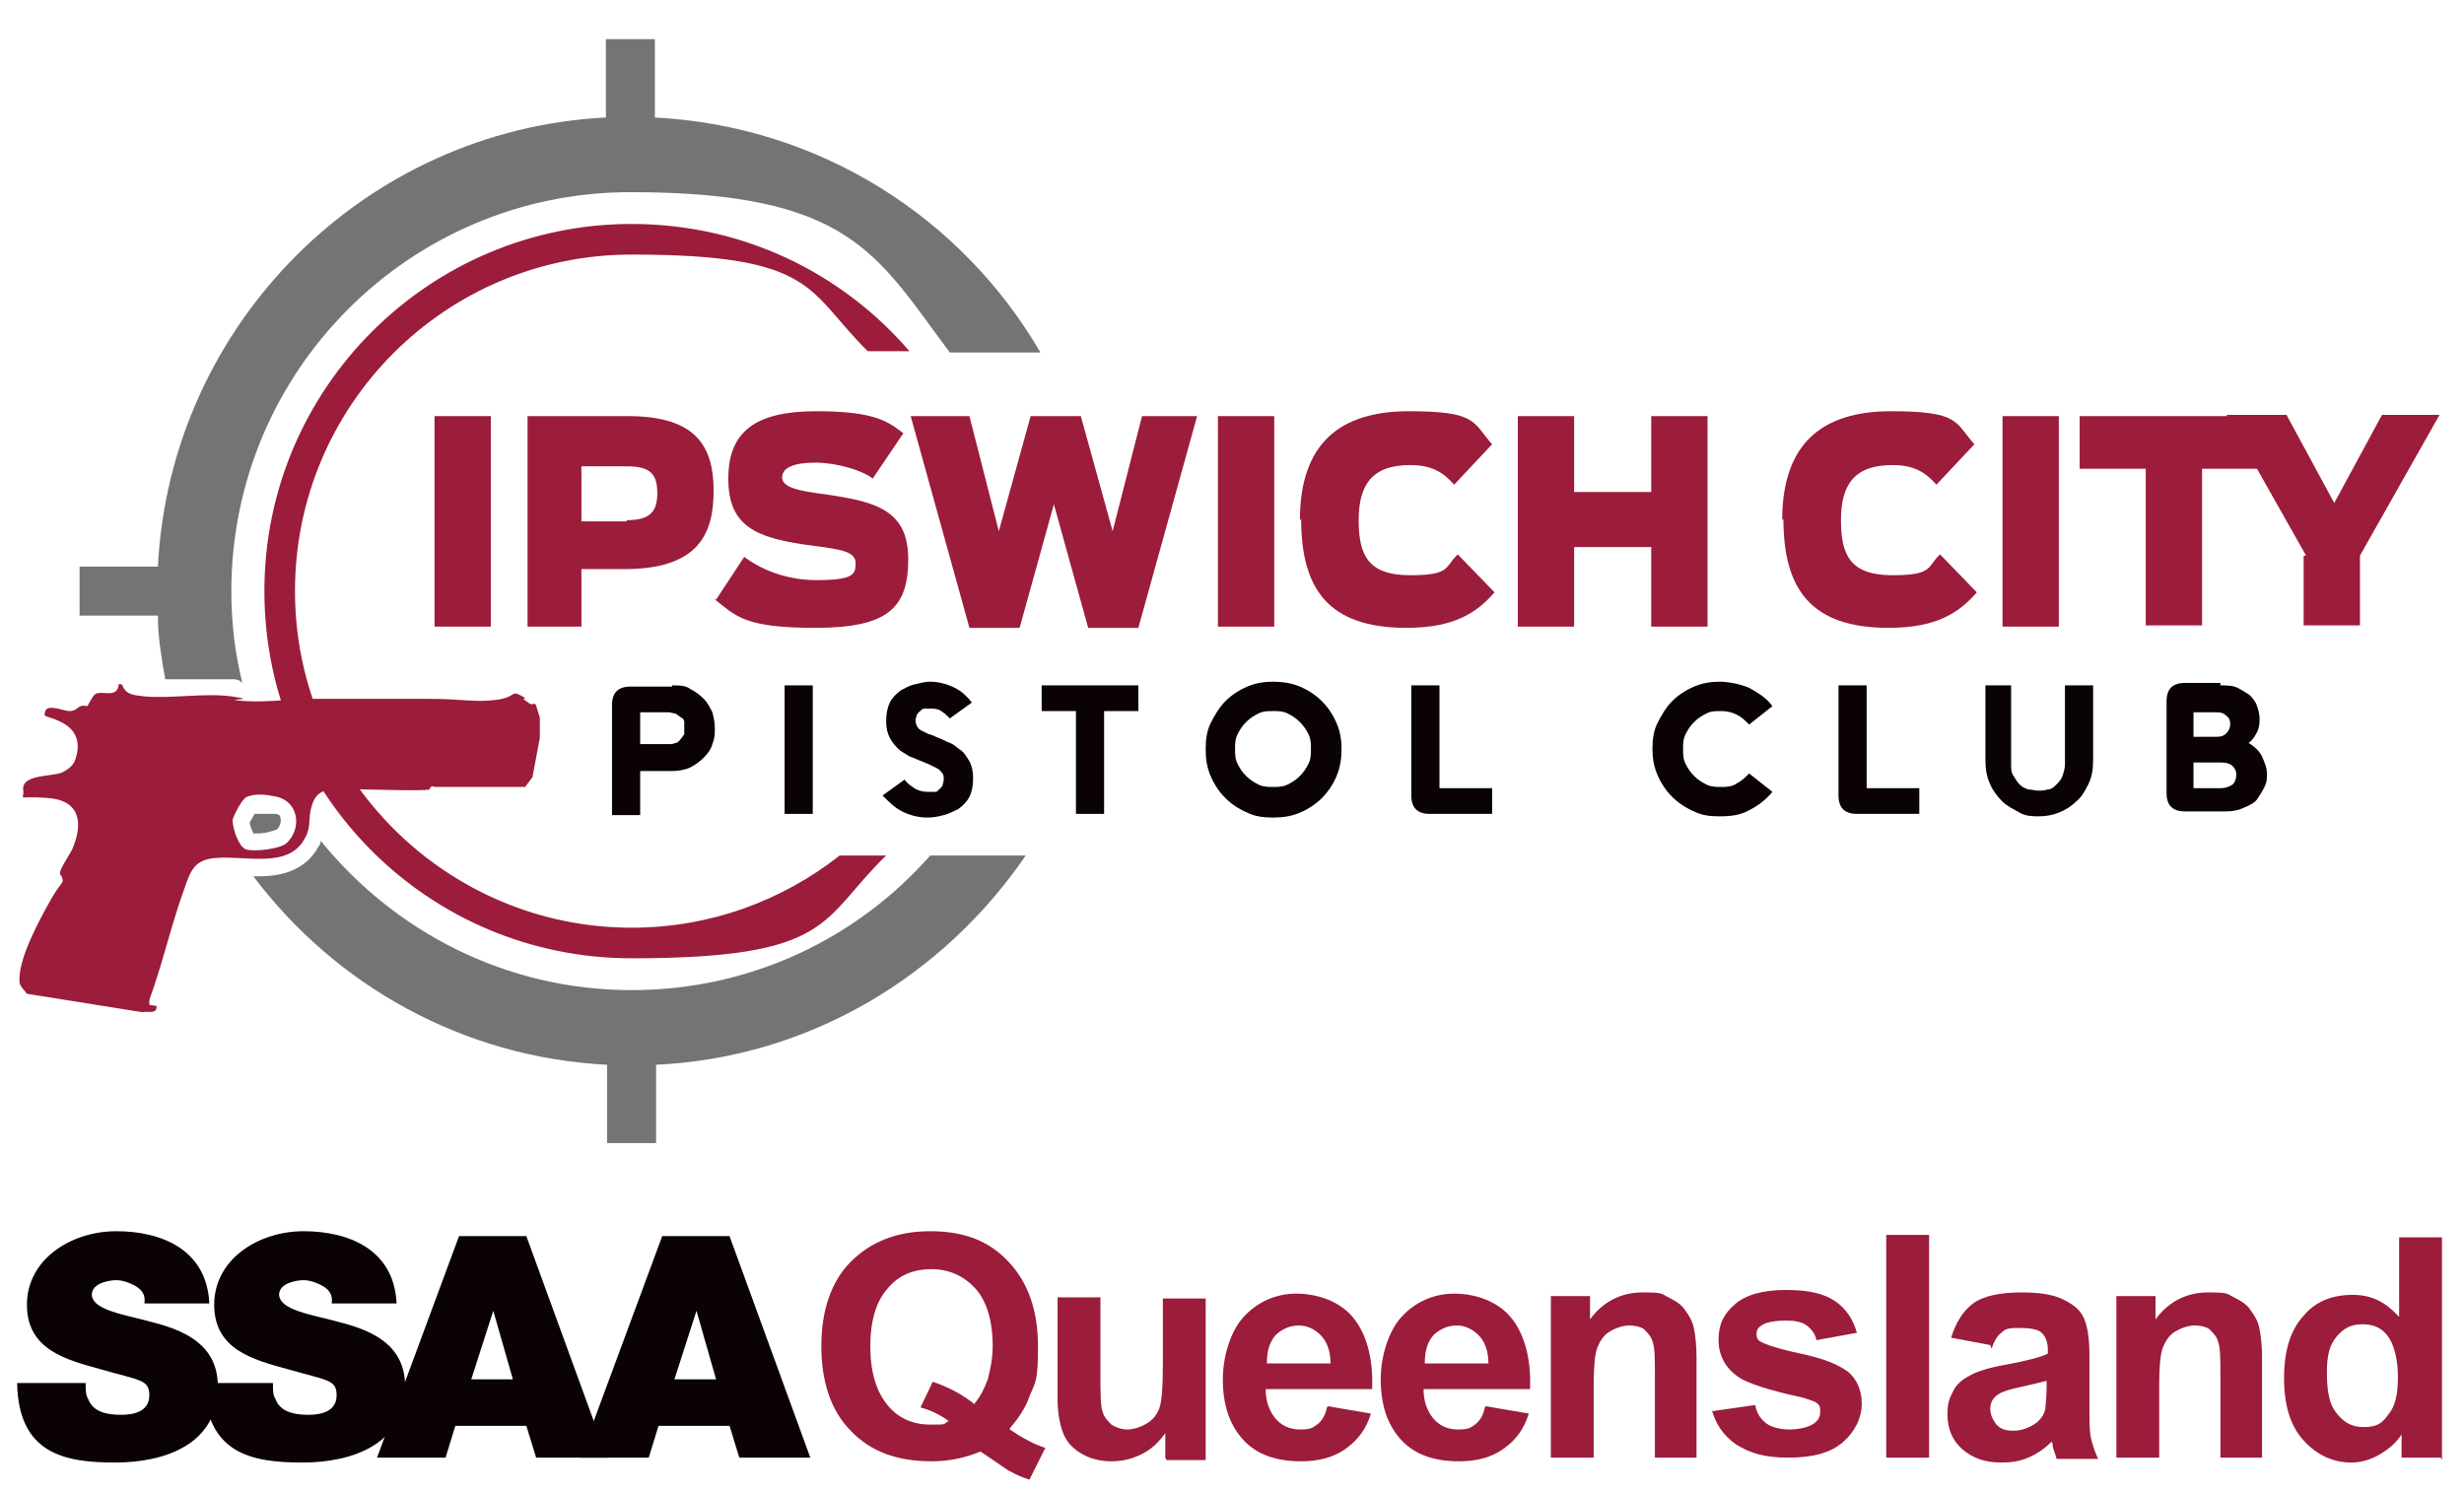 <?xml version="1.0" encoding="UTF-8"?>
<svg xmlns="http://www.w3.org/2000/svg" id="Layer_1" version="1.1" viewBox="0 0 201.3 121.9">
  <defs>
    <style>
      .st0 {
        fill: #0a0203;
      }

      .st1 {
        fill: #737474;
      }

      .st2 {
        fill: #9c1c3b;
      }
    </style>
  </defs>
  <g>
    <path class="st2" d="M68.6,69.9c-4.7,3.7-10.6,5.9-17,5.9-15.1,0-27.5-12.3-27.5-27.5s12.3-27.5,27.5-27.5,14.3,3,19.3,7.9h3.4c-5.5-6.4-13.6-10.4-22.7-10.4-16.5,0-30,13.4-30,30s13.4,30,30,30,15.4-3.2,20.8-8.4h-3.8Z"></path>
    <g>
      <path class="st2" d="M35.5,34h4.6v17.2h-4.6v-17.2Z"></path>
      <path class="st2" d="M43.1,34h8.2c5.6,0,7,2.5,7,6.1s-1.3,6.4-7.3,6.4h-3.5v4.7h-4.4v-17.2ZM51.2,42.5c1.8,0,2.5-.6,2.5-2.2s-.6-2.2-2.5-2.2h-3.7v4.5h3.7Z"></path>
      <path class="st2" d="M58.5,49l2.3-3.5c1.6,1.2,3.7,1.9,5.9,1.9,3.1,0,3.2-.5,3.2-1.4s-1.1-1.1-3.4-1.4c-4.8-.6-7-1.6-7-5.5s2.3-5.5,7.2-5.5,5.9.9,7.1,1.8l-2.5,3.7c-.9-.7-3-1.3-4.7-1.3s-2.7.4-2.7,1.2,1.2,1.1,3.6,1.4c4.1.6,6.7,1.3,6.7,5.3s-1.7,5.6-7.6,5.6-6.5-1-8.3-2.4Z"></path>
      <path class="st2" d="M74.4,34h4.8l2.4,9.4,2.6-9.4h4.1l2.6,9.4,2.4-9.4h4.5l-4.8,17.3h-4.1l-2.8-10.1-2.8,10.1h-4.1l-4.8-17.3Z"></path>
      <path class="st2" d="M99.5,34h4.6v17.2h-4.6v-17.2Z"></path>
      <path class="st2" d="M106.2,42.5c0-6.3,3.3-8.9,8.9-8.9s5.2.9,6.8,2.7l-3.1,3.3c-.9-1-1.8-1.6-3.6-1.6-3.1,0-4.2,1.6-4.2,4.5s.8,4.5,4.2,4.5,2.8-.7,3.9-1.7l3,3.1c-1.4,1.6-3.2,2.9-7.2,2.9-6.4,0-8.6-3.2-8.6-8.9Z"></path>
      <path class="st2" d="M124,34h4.6v6.2h6.3v-6.2h4.6v17.2h-4.6v-6.5h-6.3v6.5h-4.6v-17.2Z"></path>
      <path class="st2" d="M145.6,42.5c0-6.3,3.3-8.9,8.9-8.9s5.2.9,6.8,2.7l-3.1,3.3c-.9-1-1.8-1.6-3.6-1.6-3.1,0-4.2,1.6-4.2,4.5s.8,4.5,4.2,4.5,2.8-.7,3.9-1.7l3,3.1c-1.4,1.6-3.2,2.9-7.2,2.9-6.4,0-8.6-3.2-8.6-8.9Z"></path>
      <path class="st2" d="M163.6,34h4.6v17.2h-4.6v-17.2Z"></path>
      <path class="st2" d="M175.3,38.3h-5.4v-4.3h15.4v4.3h-5.4v12.8h-4.6v-12.8Z"></path>
      <path class="st2" d="M188.4,45.4l-6.5-11.5h4.9l3.9,7.2,3.9-7.2h4.7l-6.5,11.5v5.7h-4.6v-5.7Z"></path>
    </g>
    <g>
      <path class="st0" d="M54.9,56c.6,0,1.1,0,1.5.3.4.2.8.5,1.1.8.3.3.5.7.7,1.1.1.4.2.8.2,1.3s0,.8-.2,1.3c-.1.4-.4.8-.7,1.1-.3.3-.7.6-1.1.8-.4.2-1,.3-1.5.3h-2.6v3.6h-2.3v-9c0-1,.5-1.5,1.5-1.5h3.4ZM52.3,60.8h2.3c.2,0,.4,0,.6-.1.2,0,.3-.2.4-.3.1-.1.2-.3.3-.4,0-.2,0-.3,0-.5s0-.3,0-.5c0-.2-.1-.3-.3-.4-.1-.1-.3-.2-.4-.3-.2,0-.4-.1-.6-.1h-2.3v2.7Z"></path>
      <path class="st0" d="M66.4,56v10.5h-2.3v-10.5h2.3Z"></path>
      <path class="st0" d="M72.4,58.9c0-.6.1-1.1.3-1.5.2-.4.5-.7.9-1,.4-.2.7-.4,1.2-.5.4-.1.8-.2,1.2-.2.7,0,1.4.2,2,.5.6.3,1,.7,1.4,1.2l-1.8,1.3c-.2-.2-.4-.4-.7-.6-.3-.2-.6-.2-.9-.2s-.3,0-.4,0c-.1,0-.3,0-.4.2-.1,0-.2.2-.3.3,0,.1-.1.3-.1.4s0,.3.1.5.2.3.4.4c.2.1.4.2.6.3.2,0,.5.2.8.3.3.1.6.3.9.4s.6.4.9.6.5.6.7.9c.2.4.3.8.3,1.4s-.1,1.1-.3,1.5c-.2.4-.5.7-.9,1-.4.2-.8.4-1.2.5-.4.1-.8.2-1.3.2-.8,0-1.5-.2-2.1-.5-.6-.3-1.1-.8-1.6-1.3l1.8-1.3c.2.3.5.5.8.7.3.2.7.3,1.1.3s.3,0,.5,0c.2,0,.3,0,.4-.2.1,0,.2-.2.3-.3,0-.1.1-.3.1-.5s0-.4-.1-.5-.2-.3-.4-.4c-.2-.1-.4-.2-.6-.3-.2-.1-.5-.2-.7-.3-.3-.1-.7-.3-1-.4-.3-.2-.7-.4-.9-.6s-.5-.5-.7-.9c-.2-.4-.3-.8-.3-1.3Z"></path>
      <path class="st0" d="M85.1,56h7.9v2.1h-2.8v8.4h-2.3v-8.4h-2.8v-2.1Z"></path>
      <path class="st0" d="M98.5,61.2c0-.8.1-1.5.4-2.1s.7-1.3,1.2-1.8,1.1-.9,1.8-1.2c.7-.3,1.4-.4,2.1-.4s1.5.1,2.2.4c.7.3,1.3.7,1.8,1.2.5.5.9,1.1,1.2,1.8.3.7.4,1.4.4,2.1s-.1,1.5-.4,2.2c-.3.7-.7,1.3-1.2,1.8-.5.5-1.1.9-1.8,1.2-.7.3-1.4.4-2.2.4s-1.5-.1-2.1-.4c-.7-.3-1.3-.7-1.8-1.2-.5-.5-.9-1.1-1.2-1.8-.3-.7-.4-1.4-.4-2.2ZM100.9,61.2c0,.4,0,.8.2,1.2.2.4.4.7.7,1s.6.5,1,.7c.4.2.8.2,1.2.2s.8,0,1.2-.2c.4-.2.7-.4,1-.7s.5-.6.7-1c.2-.4.2-.8.2-1.2s0-.8-.2-1.2c-.2-.4-.4-.7-.7-1s-.6-.5-1-.7c-.4-.2-.8-.2-1.2-.2s-.8,0-1.2.2c-.4.2-.7.4-1,.7s-.5.6-.7,1c-.2.4-.2.8-.2,1.2Z"></path>
      <path class="st0" d="M116.8,66.5c-1,0-1.5-.5-1.5-1.5v-9h2.3v8.4h4.3v2.1h-5.1Z"></path>
      <path class="st0" d="M135,61.2c0-.8.1-1.5.4-2.1s.7-1.3,1.2-1.8,1.1-.9,1.8-1.2c.7-.3,1.4-.4,2.1-.4s1.7.2,2.4.5c.7.4,1.4.8,1.9,1.5l-1.9,1.5c-.3-.3-.6-.6-1-.8-.4-.2-.8-.3-1.3-.3s-.8,0-1.2.2c-.4.2-.7.4-1,.7s-.5.6-.7,1c-.2.4-.2.8-.2,1.2s0,.8.2,1.2c.2.4.4.7.7,1s.6.5,1,.7c.4.2.8.2,1.2.2s.9,0,1.3-.3c.4-.2.7-.5,1-.8l1.9,1.5c-.5.6-1.1,1.1-1.9,1.5-.7.4-1.5.5-2.4.5s-1.5-.1-2.1-.4c-.7-.3-1.3-.7-1.8-1.2-.5-.5-.9-1.1-1.2-1.8s-.4-1.4-.4-2.1Z"></path>
      <path class="st0" d="M151.7,66.5c-1,0-1.5-.5-1.5-1.5v-9h2.3v8.4h4.3v2.1h-5.1Z"></path>
      <path class="st0" d="M162,56h2.3v6.4c0,.4,0,.7.2,1s.3.5.5.7.4.3.7.4c.3,0,.5.1.8.1s.5,0,.8-.1c.3,0,.5-.2.7-.4s.4-.4.5-.7c.1-.3.2-.6.2-1v-6.4h2.3v6.1c0,.8-.1,1.4-.4,2-.3.6-.6,1.1-1,1.4-.4.4-.9.7-1.4.9-.5.2-1.1.3-1.6.3s-1.1,0-1.6-.3-1-.5-1.4-.9c-.4-.4-.8-.9-1-1.4-.3-.6-.4-1.3-.4-2v-6.1Z"></path>
      <path class="st0" d="M181.4,56c.5,0,1,0,1.4.2.4.2.7.4,1,.6.3.3.5.6.6.9.1.3.2.7.2,1s0,.7-.2,1.1c-.2.4-.4.7-.7.9.5.3.9.7,1.1,1.1.2.5.4.9.4,1.4s0,.7-.2,1.1-.4.7-.6,1-.6.5-1.1.7c-.4.2-.9.3-1.5.3h-3.3c-1,0-1.5-.5-1.5-1.5v-7.5c0-1,.5-1.5,1.5-1.5h2.9ZM179.2,60.2h1.9c.4,0,.6-.1.8-.3.2-.2.3-.5.3-.7s0-.5-.3-.7c-.2-.2-.4-.3-.8-.3h-1.9v2.1ZM179.2,64.4h2.2c.4,0,.7-.1,1-.3.2-.2.3-.5.3-.8s-.1-.5-.3-.7c-.2-.2-.5-.3-1-.3h-2.2v2.2Z"></path>
    </g>
    <path class="st1" d="M22.6,67.8c.3-.3.4-.7.3-1,0-.2-.2-.3-.4-.3-.1,0-.6,0-1.2,0s-.3,0-.5,0c-.1.2-.3.5-.4.7,0,.2.2.7.3.9,0,0,.1,0,.3,0,.7,0,1.3-.2,1.5-.3Z"></path>
    <path class="st1" d="M13.5,55.5c.5,0,1,0,1.5,0,.7,0,1.5,0,2.2,0s1.3,0,1.8,0c.2,0,.5,0,.8.3,0,0,0,0,0,0-.6-2.4-.9-4.9-.9-7.5,0-18,14.6-32.6,32.6-32.6s20.1,5.1,26.1,13.1h7.4c-6.4-11-18-18.5-31.5-19.2V3.2h-4v6.4C29.8,10.6,13.9,26.5,12.9,46.3h-6.4v4h6.4c0,1.8.3,3.5.6,5.2Z"></path>
    <path class="st1" d="M51.6,80.9c-10.3,0-19.4-4.8-25.4-12.2,0,.2-.1.4-.2.5-1.3,2.4-4,2.4-5,2.4s-.2,0-.3,0c6.7,8.9,17.1,14.8,28.9,15.4v6.4h4v-6.4c12.6-.6,23.5-7.3,30.2-17.1h-7.8c-6,6.8-14.7,11-24.4,11Z"></path>
    <path class="st2" d="M10,56c.3.8,1,.8,1.8.9,2.2.2,5-.3,7.1,0s.1.2.3.3c2,.3,4.4-.1,6.5-.1,3,0,6.1,0,9.2,0s3.7.3,5.5.1,1.3-.8,2.1-.4.1.3.2.3c.2.1.4.3.6.4s.3,0,.4,0,.3.9.4,1.1v1.7s-.6,3.2-.6,3.2l-.6.8h-7.4c-.3-.2-.4.2-.4.2-.4.2-6.8-.1-8,0s-1.5.8-1.7,1.6,0,1.6-.5,2.4c-1.3,2.5-4.8,1.4-7.2,1.6-1.7.1-2.1.9-2.6,2.4-1.1,3-1.8,6.2-2.9,9.2v.4s.6.1.6.1c0,.7-.6.4-1.2.5l-9.4-1.5c-.2-.3-.5-.5-.6-.9-.2-1.8,1.6-5.1,2.5-6.7s1.1-1.4,1-1.8-.2-.2-.2-.5.8-1.5,1-1.9c.9-2.1.7-4-2-4.2s-1.9.3-2-.6c-.2-1.4,2.4-1.1,3.2-1.5s1-.8,1.1-1.2c.4-1.3,0-2.3-1.2-2.9s-1.5-.3-1.3-.9,1.5,0,2,0,.6-.3.9-.4.4,0,.5,0c.1,0,.4-.8.7-1,.6-.3,1.8.4,1.9-.8h.2ZM20.2,65.1c-.4.1-1.1,1.5-1.2,1.9,0,.7.5,2.2,1.1,2.4s2.7,0,3.3-.5c1.3-1.2,1-3.4-.8-3.8s-2.2,0-2.5,0Z"></path>
  </g>
  <g>
    <g>
      <path class="st0" d="M7,113.1c0,.5,0,.9.2,1.2.4,1.1,1.6,1.3,2.7,1.3s2.3-.3,2.3-1.6-.8-1.2-3.9-2.1c-2.9-.8-6.1-1.6-6.1-5.3s3.6-6,7.3-6,7.4,1.5,7.6,5.9h-5.3c.1-.7-.2-1.1-.7-1.4-.5-.3-1.1-.5-1.6-.5s-2,.2-2,1.2c.1,1.3,2.7,1.6,5.2,2.3,2.6.7,5.1,1.9,5.1,5.2,0,4.7-4.3,6.2-8.4,6.2s-7.9-.7-8-6.5h5.6Z"></path>
      <path class="st0" d="M22.3,113.1c0,.5,0,.9.2,1.2.4,1.1,1.6,1.3,2.7,1.3s2.3-.3,2.3-1.6-.8-1.2-3.9-2.1c-2.9-.8-6.1-1.6-6.1-5.3s3.6-6,7.3-6,7.4,1.5,7.6,5.9h-5.3c.1-.7-.2-1.1-.7-1.4-.5-.3-1.1-.5-1.6-.5s-2,.2-2,1.2c.1,1.3,2.7,1.6,5.2,2.3,2.6.7,5.1,1.9,5.1,5.2,0,4.7-4.3,6.2-8.4,6.2s-7.9-.7-8-6.5h5.6Z"></path>
      <path class="st0" d="M37.5,101h5.5l6.6,18.1h-5.8l-.8-2.6h-5.8l-.8,2.6h-5.6l6.7-18.1ZM41.9,112.7l-1.6-5.6h0l-1.8,5.6h3.4Z"></path>
      <path class="st0" d="M54.1,101h5.5l6.6,18.1h-5.8l-.8-2.6h-5.8l-.8,2.6h-5.6l6.7-18.1ZM58.5,112.7l-1.6-5.6h0l-1.8,5.6h3.4Z"></path>
    </g>
    <g>
      <path class="st2" d="M82.5,116.8c.9.6,1.9,1.2,2.9,1.5l-1.3,2.6c-.6-.2-1.1-.4-1.6-.7-.1,0-.9-.6-2.4-1.6-1.2.5-2.5.8-4,.8-2.8,0-5-.8-6.6-2.5-1.6-1.6-2.4-4-2.4-6.9s.8-5.3,2.4-6.9c1.6-1.6,3.7-2.5,6.5-2.5s4.8.8,6.4,2.5,2.4,4,2.4,6.9-.2,2.9-.7,4.1c-.3.9-.9,1.8-1.6,2.6ZM79.6,114.7c.5-.6.8-1.2,1.1-2,.2-.8.4-1.7.4-2.7,0-2.1-.5-3.7-1.4-4.7-.9-1-2.1-1.6-3.6-1.6s-2.7.5-3.6,1.6c-.9,1-1.4,2.6-1.4,4.7s.5,3.7,1.4,4.8c.9,1.1,2.1,1.6,3.5,1.6s1,0,1.5-.3c-.7-.5-1.5-.9-2.3-1.1l1-2.1c1.2.4,2.4,1,3.5,1.9Z"></path>
      <path class="st2" d="M95.2,119.1v-2c-.5.7-1.1,1.3-1.9,1.7-.8.4-1.6.6-2.5.6s-1.7-.2-2.4-.6-1.2-.9-1.5-1.6-.5-1.7-.5-2.9v-8.3h3.5v6c0,1.8,0,3,.2,3.4.1.4.4.7.7,1,.3.2.8.4,1.3.4s1.1-.2,1.6-.5c.5-.3.8-.7,1-1.2.2-.5.3-1.7.3-3.5v-5.5h3.5v13.2h-3.2Z"></path>
      <path class="st2" d="M108.5,114.9l3.5.6c-.4,1.3-1.1,2.2-2.1,2.9-1,.7-2.2,1-3.6,1-2.3,0-4-.7-5.1-2.2-.9-1.2-1.3-2.7-1.3-4.5s.6-3.9,1.7-5.1c1.1-1.2,2.6-1.9,4.3-1.9s3.5.6,4.6,1.9c1.1,1.3,1.7,3.3,1.6,5.9h-8.7c0,1,.3,1.8.8,2.4.5.6,1.2.9,2,.9s1-.1,1.4-.4c.4-.3.7-.8.8-1.4ZM108.7,111.4c0-1-.3-1.8-.8-2.3s-1.1-.8-1.8-.8-1.4.3-1.9.8c-.5.6-.7,1.3-.7,2.3h5.2Z"></path>
      <path class="st2" d="M121.4,114.9l3.5.6c-.4,1.3-1.1,2.2-2.1,2.9-1,.7-2.2,1-3.6,1-2.3,0-4-.7-5.1-2.2-.9-1.2-1.3-2.7-1.3-4.5s.6-3.9,1.7-5.1c1.1-1.2,2.6-1.9,4.3-1.9s3.5.6,4.6,1.9c1.1,1.3,1.7,3.3,1.6,5.9h-8.7c0,1,.3,1.8.8,2.4.5.6,1.2.9,2,.9s1-.1,1.4-.4c.4-.3.7-.8.8-1.4ZM121.6,111.4c0-1-.3-1.8-.8-2.3s-1.1-.8-1.8-.8-1.4.3-1.9.8c-.5.6-.7,1.3-.7,2.3h5.2Z"></path>
      <path class="st2" d="M138.7,119.1h-3.5v-6.7c0-1.4,0-2.3-.2-2.8-.1-.4-.4-.7-.7-1-.3-.2-.7-.3-1.2-.3s-1.1.2-1.6.5c-.5.3-.8.8-1,1.3-.2.5-.3,1.6-.3,3v6h-3.5v-13.2h3.2v1.9c1.1-1.5,2.6-2.2,4.3-2.2s1.5.1,2.1.4c.6.3,1.1.6,1.4,1.1.3.4.6.9.7,1.5.1.5.2,1.3.2,2.3v8.2Z"></path>
      <path class="st2" d="M139.9,115.3l3.5-.5c.1.7.5,1.2.9,1.5s1.1.5,1.9.5,1.6-.2,2-.5c.3-.2.5-.5.5-.9s0-.5-.2-.7c-.2-.2-.6-.3-1.2-.5-2.8-.6-4.6-1.2-5.3-1.7-1-.7-1.6-1.7-1.6-3s.4-2.1,1.3-2.9c.9-.8,2.3-1.2,4.2-1.2s3.1.3,4,.9c.9.6,1.5,1.5,1.8,2.6l-3.3.6c-.1-.5-.4-.9-.8-1.2-.4-.3-1-.4-1.7-.4s-1.6.1-2,.4c-.3.2-.4.4-.4.7s.1.5.3.6c.3.2,1.4.6,3.3,1,1.9.4,3.1.9,3.9,1.5.7.6,1.1,1.5,1.1,2.6s-.5,2.2-1.5,3.1c-1,.9-2.5,1.3-4.5,1.3s-3.2-.4-4.3-1.1c-1-.7-1.7-1.7-2-3Z"></path>
      <path class="st2" d="M154.1,119.1v-18.2h3.5v18.2h-3.5Z"></path>
      <path class="st2" d="M162.6,109.9l-3.2-.6c.4-1.3,1-2.2,1.8-2.8s2.2-.9,3.9-.9,2.7.2,3.5.6c.8.4,1.3.8,1.6,1.4.3.6.5,1.6.5,3.1v4.1c0,1.2,0,2,.1,2.6.1.5.3,1.1.6,1.8h-3.4c0-.2-.2-.6-.3-1,0-.2,0-.3-.1-.4-.6.6-1.2,1-1.9,1.3-.7.3-1.4.4-2.2.4-1.4,0-2.4-.4-3.2-1.1-.8-.7-1.2-1.7-1.2-2.8s.2-1.4.5-2,.9-1,1.5-1.3c.6-.3,1.6-.6,2.8-.8,1.6-.3,2.8-.6,3.4-.9v-.3c0-.7-.2-1.1-.5-1.4-.3-.3-1-.4-1.9-.4s-1.1.1-1.4.4c-.3.2-.6.7-.8,1.3ZM167.3,112.8c-.4.1-1.2.3-2.1.5-1,.2-1.6.4-1.9.6-.5.3-.7.7-.7,1.2s.2.9.5,1.3c.4.4.8.5,1.4.5s1.2-.2,1.8-.6c.4-.3.7-.7.8-1.2,0-.3.1-.9.1-1.7v-.7Z"></path>
      <path class="st2" d="M184.9,119.1h-3.5v-6.7c0-1.4,0-2.3-.2-2.8-.1-.4-.4-.7-.7-1-.3-.2-.7-.3-1.2-.3s-1.1.2-1.6.5c-.5.3-.8.8-1,1.3-.2.5-.3,1.6-.3,3v6h-3.5v-13.2h3.2v1.9c1.1-1.5,2.6-2.2,4.3-2.2s1.5.1,2.1.4c.6.3,1.1.6,1.4,1.1.3.4.6.9.7,1.5.1.5.2,1.3.2,2.3v8.2Z"></path>
      <path class="st2" d="M199.4,119.1h-3.2v-1.9c-.5.8-1.2,1.3-1.9,1.7-.7.4-1.5.6-2.2.6-1.5,0-2.8-.6-3.9-1.8-1.1-1.2-1.6-2.9-1.6-5.1s.5-3.9,1.6-5.1c1-1.2,2.4-1.7,4-1.7s2.7.6,3.8,1.8v-6.5h3.5v18.2ZM190.1,112.2c0,1.4.2,2.4.6,3,.6.9,1.3,1.4,2.4,1.4s1.5-.3,2-1c.6-.7.8-1.7.8-3.1s-.3-2.6-.8-3.3c-.5-.7-1.2-1-2.1-1s-1.5.3-2.1,1-.8,1.6-.8,2.9Z"></path>
    </g>
  </g>
</svg>
